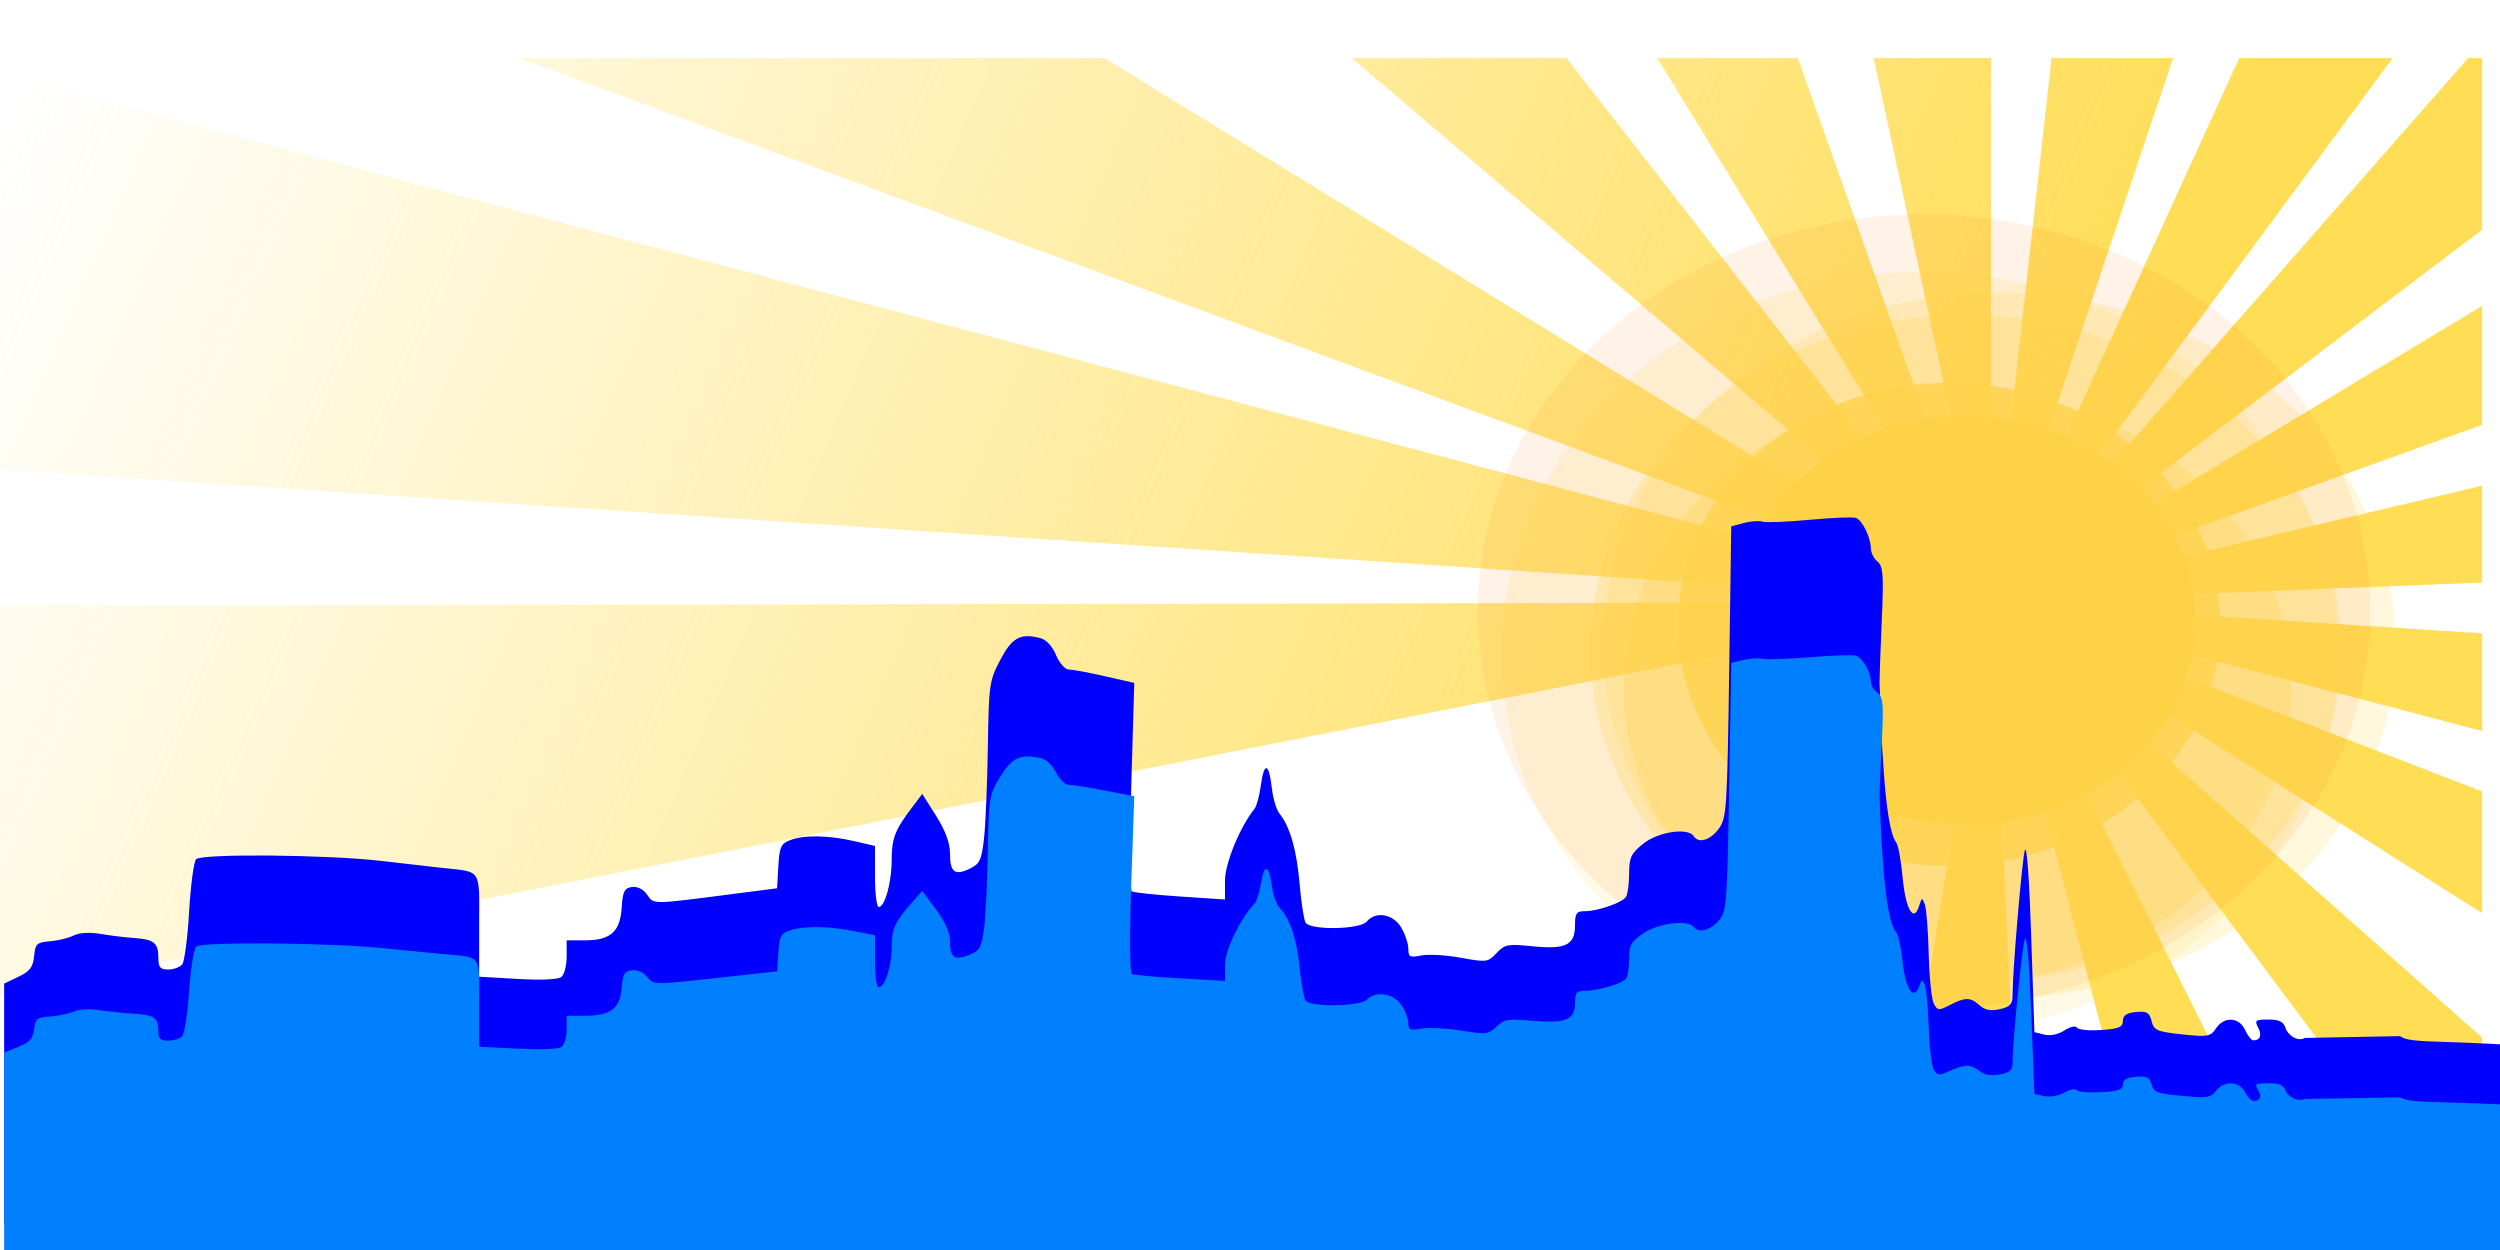 <?xml version="1.0"?><svg width="600" height="300" xmlns="http://www.w3.org/2000/svg" xmlns:xlink="http://www.w3.org/1999/xlink">
 <defs>
  <linearGradient id="linearGradient11014">
   <stop stop-color="#ffde56" stop-opacity="0" id="stop11016" offset="0"/>
   <stop stop-color="#ffdd55" id="stop11018" offset="1"/>
  </linearGradient>
  <linearGradient id="linearGradient10998">
   <stop stop-color="#f1d572" id="stop11000" offset="0"/>
   <stop stop-color="#f1d572" stop-opacity="0" id="stop11002" offset="1"/>
  </linearGradient>
  <linearGradient gradientUnits="userSpaceOnUse" y2="139.602" x2="480.742" y1="139.602" x1="-19.88" id="linearGradient11997" xlink:href="#linearGradient11014"/>
  <linearGradient gradientTransform="translate(67.234,-87.476)" y2="139.602" x2="480.742" y1="139.602" x1="-19.88" gradientUnits="userSpaceOnUse" id="linearGradient15929" xlink:href="#linearGradient11014"/>
  <linearGradient gradientTransform="translate(91.633,-96.512)" y2="139.602" x2="480.742" y1="139.602" x1="-19.88" gradientUnits="userSpaceOnUse" id="linearGradient15931" xlink:href="#linearGradient11014"/>
  <linearGradient y2="0.54" x2="0.804" y1="0.365" x1="-0.051" id="linearGradient15935" xlink:href="#linearGradient11014"/>
  <filter id="filter17972">
   <feGaussianBlur id="feGaussianBlur17974" stdDeviation="1.548"/>
  </filter>
  <symbol id="svg_14" height="184.252" width="131.102">

   <g id="svg_4" transform="translate(0,-868.11)">
    <g id="svg_5" transform="translate(248.821,496.31)">
     <path fill="none" stroke="#000000" stroke-width="6.045px" stroke-linecap="square" id="svg_13" d="m-188.574,425.067l0,121.387"/>
     <path fill="none" stroke="#000000" stroke-width="5.989px" stroke-linecap="square" marker-start="none" id="svg_12" d="m-233.074,425.04l44.526,0"/>
     <path fill="none" stroke="#000000" stroke-width="6.045px" stroke-linecap="square" id="svg_11" d="m-177.426,425.067l0,121.387"/>
     <path fill="none" stroke="#000000" stroke-width="5.989px" stroke-linecap="square" id="svg_10" d="m-132.932,425.044l-44.526,0"/>
     <path fill="none" stroke="#000000" stroke-width="5.989px" stroke-linecap="square" id="svg_9" d="m-233.072,414.006l44.526,0"/>
     <path fill="none" stroke="#000000" stroke-width="6.027" stroke-linecap="square" stroke-miterlimit="4" id="svg_8" d="m-188.564,381.39l0,32.579"/>
     <path fill="none" stroke="#000000" stroke-width="5.989px" stroke-linecap="square" id="svg_7" d="m-132.932,413.988l-44.526,0"/>
     <path fill="none" stroke="#000000" stroke-width="6.027" stroke-linecap="square" stroke-miterlimit="4" id="svg_6" d="m-177.44,381.39l0,32.579"/>
    </g>
   </g>
  </symbol>
 </defs>
 <g>
  <title>Layer 1</title>
  <g externalResourcesRequired="false" id="layer1">
   <path id="svg_2" fill="url(#linearGradient15935)" fill-rule="evenodd" stroke-width="1px" filter="url(#filter17972)" d="m124.719,13.953l353.062,130.613l-212.656,-130.613l-140.406,0zm353.062,130.613l40.594,156.481l37.781,0l-78.375,-156.57l0,0.06l-101.812,-130.584l-51.531,0l153.343,130.613zm0,0l-0.031,0.06l-25.75,156.421l33.563,0l-7.782,-156.481zm0,0l-483.5,0.802l0,94.382l483.5,-95.184zm0,0l-483.5,-128.445l0,96.193l483.5,32.252zm-0.031,0.06l-112.375,156.421l43.469,0l68.906,-156.421zm0.031,-0.089l-46.281,-130.584l-33.75,0l80.031,130.584zm0,-0.06l0.094,-130.524l-28.187,0l28.093,130.524zm0,0l43.75,-130.524l-29.156,0l-14.594,130.524zm0,0l96.438,-130.524l-36.813,0l-59.625,130.524zm0,0l117.938,-89.362l0,-41.162l-3.375,0l-114.563,130.524zm0,0l117.938,-42.528l0,-28.54l-117.938,71.068zm0,0l117.938,-4.662l0,-23.254l-117.938,27.916zm0,0l117.938,30.976l0,-23.462l-117.938,-7.514zm0,0l117.938,74.692l0,-29.224l-117.938,-45.468zm0,0l117,156.57l0.938,0l0,-52.002l-117.938,-104.568z"/>
   <path fill="url(#linearGradient15935)" fill-rule="evenodd" stroke-width="1px" filter="url(#filter17972)" id="path11999" d="m129.5,2.75l353.063,137.438l-212.657,-137.438l-140.406,0zm353.063,137.438l40.593,164.656l37.782,0l-78.375,-164.75l0,0.062l-101.813,-137.406l-51.531,0l153.344,137.438zm0,0l-0.032,0.062l-25.75,164.594l33.563,0l-7.781,-164.656zm0,0l-483.5,0.843l0,99.313l483.5,-100.156zm0,0l-483.5,-135.157l0,101.219l483.5,33.938zm-0.032,0.062l-112.375,164.594l43.469,0l68.906,-164.594zm0.032,-0.094l-46.282,-137.406l-33.75,0l80.032,137.406zm0,-0.062l0.093,-137.344l-28.187,0l28.094,137.344zm0,0l43.75,-137.344l-29.157,0l-14.593,137.344zm0,0l96.437,-137.344l-36.812,0l-59.625,137.344zm0,0l117.937,-94.031l0,-43.312l-3.375,0l-114.562,137.344zm0,0l117.937,-44.75l0,-30.031l-117.937,74.781zm0,0l117.937,-4.906l0,-24.469l-117.937,29.375zm0,0l117.937,32.594l0,-24.688l-117.937,-7.906zm0,0l117.937,78.594l0,-30.75l-117.937,-47.844zm0,0l117,164.75l0.937,0l0,-54.719l-117.937,-110.031z"/>
   <path fill="#f7c604" fill-opacity="0.93" fill-rule="evenodd" stroke-width="1px" stroke-linejoin="round" marker-start="none" marker-mid="none" marker-end="none" stroke-miterlimit="4" stroke-dashoffset="0" d="m526.887,148.858a55.085,49.076 0 1 1 -110.17,0a55.085,49.076 0 1 1 110.17,0z" id="path5149"/>
   <path opacity="0.8" fill="#ffdd55" fill-rule="evenodd" stroke-width="1px" stroke-linejoin="round" marker-start="none" marker-mid="none" marker-end="none" stroke-miterlimit="4" stroke-dashoffset="0" id="path5137" d="m532.887,149.858a65.085,57.985 0 1 1 -130.17,0a65.085,57.985 0 1 1 130.17,0z"/>
   <path opacity="0.3" fill="#ffdd55" fill-rule="evenodd" stroke-width="1px" stroke-linejoin="round" marker-start="none" marker-mid="none" marker-end="none" stroke-miterlimit="4" stroke-dashoffset="0" d="m549.887,164.858a80.085,71.349 0 1 1 -160.17,0a80.085,71.349 0 1 1 160.17,0z" id="path5147"/>
   <path opacity="0.25" fill="#ffdd55" fill-rule="evenodd" stroke-width="1px" stroke-linejoin="round" marker-start="none" marker-mid="none" marker-end="none" stroke-miterlimit="4" stroke-dashoffset="0" id="path5145" d="m561.887,155.858a90.085,80.258 0 1 1 -180.17,0a90.085,80.258 0 1 1 180.17,0z"/>
   <path opacity="0.2" fill="#ffdd55" fill-rule="evenodd" stroke-width="1px" stroke-linejoin="round" marker-start="none" marker-mid="none" marker-end="none" stroke-miterlimit="4" stroke-dashoffset="0" d="m574.887,154.858a95.085,84.712 0 1 1 -190.17,0a95.085,84.712 0 1 1 190.17,0z" id="path5141"/>
   <path opacity="0.15" fill="#ffdd55" fill-rule="evenodd" stroke-width="1.068px" stroke-linejoin="round" marker-start="none" marker-mid="none" marker-end="none" stroke-miterlimit="4" stroke-dashoffset="0" d="m561.163,156.858a100.361,91.634 0 1 1 -200.723,0a100.361,91.634 0 1 1 200.723,0z" id="path5135"/>
   <path opacity="0.1" fill="#ff7f00" fill-rule="evenodd" stroke-width="1px" stroke-linejoin="round" marker-start="none" marker-mid="none" marker-end="none" stroke-miterlimit="4" stroke-dashoffset="0" d="m568.887,146.858a107.085,95.403 0 1 1 -214.17,0a107.085,95.403 0 1 1 214.17,0z" id="path5139"/>
   <path fill="#0000ff" d="m1,264.872l0,-28.815l3.433,-1.637c2.737,-1.305 3.497,-2.305 3.75,-4.935c0.286,-2.978 0.657,-3.326 3.817,-3.579c1.925,-0.154 4.487,-0.779 5.694,-1.389c1.354,-0.684 3.843,-0.826 6.5,-0.37c2.368,0.407 5.909,0.84 7.867,0.964c4.822,0.305 5.938,1.176 5.938,4.635c0,2.43 0.413,2.941 2.378,2.941c1.308,0 2.822,-0.563 3.364,-1.25c0.543,-0.688 1.287,-6.417 1.654,-12.732c0.367,-6.315 1.126,-11.94 1.686,-12.5c1.367,-1.367 31.577,-1.086 44.418,0.413c5.5,0.642 12.025,1.39 14.5,1.662c9.785,1.075 9,-0.128 9,13.787l0,12.342l9.25,0.537c5.637,0.328 9.738,0.139 10.5,-0.483c0.688,-0.562 1.25,-2.766 1.25,-4.899l0,-3.877l4.277,0c6.228,0 8.55,-2.023 8.919,-7.769c0.255,-3.966 0.652,-4.781 2.457,-5.038c1.323,-0.189 2.738,0.526 3.666,1.852c1.665,2.377 0.78,2.387 21.181,-0.252l10,-1.293l0.304,-5.295c0.264,-4.601 0.633,-5.421 2.815,-6.25c3.379,-1.285 9.153,-1.203 15.305,0.216l5.076,1.172l0,7.328c0,4.031 0.406,7.329 0.902,7.329c1.463,0 3.098,-5.919 3.098,-11.215c0,-5.214 0.791,-7.278 4.829,-12.607l2.518,-3.322l3.327,5.275c2.234,3.544 3.326,6.503 3.326,9.013c0,4.527 1.118,5.387 4.746,3.651c2.409,-1.154 2.838,-2.068 3.426,-7.307c0.369,-3.294 0.779,-13.099 0.91,-21.791c0.228,-15.067 0.366,-16.044 2.981,-21c2.839,-5.383 4.781,-6.455 9.533,-5.263c1.493,0.375 2.938,1.909 3.847,4.083c0.804,1.924 2.173,3.483 3.059,3.483c0.882,0 4.781,0.723 8.665,1.606l7.062,1.606l-0.728,24.764c-0.405,13.747 -0.345,24.992 0.135,25.275c0.475,0.281 5.701,0.832 11.614,1.226l10.75,0.715l0,-4.574c0,-4.124 3.638,-12.941 7.105,-17.219c0.491,-0.606 1.178,-3.183 1.526,-5.727c0.774,-5.641 1.927,-5.286 2.613,0.804c0.281,2.488 1.114,5.25 1.852,6.139c2.478,2.986 4.144,8.828 4.819,16.895c0.369,4.406 1.016,8.568 1.437,9.25c1.149,1.859 13.065,1.647 14.648,-0.26c2.133,-2.57 6.36,-1.854 8.284,1.404c0.944,1.597 1.716,3.904 1.716,5.125c0,1.955 0.375,2.146 3.13,1.595c1.721,-0.344 6.002,-0.097 9.512,0.55c6.122,1.128 6.47,1.082 8.523,-1.122c1.95,-2.092 2.709,-2.239 8.499,-1.646c8.07,0.827 10.336,-0.256 10.336,-4.941c0,-2.971 0.335,-3.465 2.351,-3.465c3.069,0 8.948,-2.031 9.884,-3.414c0.404,-0.597 0.741,-3.111 0.75,-5.586c0.013,-3.923 0.457,-4.853 3.462,-7.25c3.55,-2.833 10.739,-3.877 12.053,-1.75c1.126,1.821 3.971,0.976 6,-1.782c1.885,-2.562 2.029,-4.723 2.5,-37.647l0.5,-34.929l3,-0.806c1.65,-0.442 3.686,-0.589 4.524,-0.325c0.838,0.264 5.942,0.062 11.342,-0.449c5.4,-0.511 10.391,-0.709 11.091,-0.441c1.523,0.585 3.543,4.748 3.543,7.303c0,1.007 0.718,2.427 1.595,3.155c1.368,1.135 1.514,3.182 1.023,14.372c-0.315,7.177 -0.553,13.724 -0.529,14.549c0.696,23.738 1.969,35.91 4.032,38.574c0.458,0.591 1.132,4.302 1.499,8.247c0.712,7.656 2.643,11.074 3.944,6.981c0.682,-2.145 0.778,-2.171 1.408,-0.378c0.372,1.058 0.788,6.435 0.924,11.95c0.136,5.514 0.683,10.838 1.214,11.832c0.888,1.658 1.204,1.683 3.879,0.3c3.688,-1.908 4.927,-1.893 7.115,0.088c1.238,1.12 2.674,1.394 4.829,0.92c2.435,-0.534 3.067,-1.194 3.067,-3.197c0,-5.675 2.221,-32.029 2.935,-34.817c0.47,-1.84 1.068,6 1.544,20.263l0.776,23.263l2.38,0.597c1.418,0.356 3.366,-0.049 4.82,-1.002c1.374,-0.9 2.692,-1.193 3.015,-0.669c0.317,0.511 2.924,0.767 5.795,0.569c4.257,-0.294 5.222,-0.699 5.228,-2.191c0.005,-1.317 0.885,-1.916 3.135,-2.135c2.614,-0.254 3.23,0.103 3.749,2.171c0.558,2.224 1.298,2.547 7.324,3.192c6.16,0.66 6.819,0.545 8.123,-1.42c1.957,-2.948 5.571,-2.761 6.994,0.362c0.627,1.375 1.524,2.5 1.994,2.5c1.651,0 2.108,-1.281 1.118,-3.132c-0.888,-1.657 -0.609,-1.868 2.467,-1.868c2.534,0 3.631,0.514 4.074,1.907c0.663,2.089 3.161,3.438 4.656,2.514l22.873,-0.437c1.481,0.973 3.182,1.177 12,1.441c2.475,0.074 6.412,0.233 8.75,0.355l4.25,0.22l0,21.5l0,21.5l-300,0l-300,0l0,-28.815z" id="path4133"/>
   <path opacity="0.05" fill="#000000" fill-opacity="0" fill-rule="evenodd" stroke-width="1px" stroke-linejoin="round" marker-start="none" marker-mid="none" marker-end="none" stroke-miterlimit="4" stroke-dashoffset="0" id="path5143" d="m899.887,122.858a112.085,99.858 0 1 1 -224.17,0a112.085,99.858 0 1 1 224.17,0z"/>
   <path id="svg_1" fill="#007fff" d="m1,277.184l0,-24.565l3.433,-1.395c2.737,-1.113 3.497,-1.965 3.75,-4.207c0.286,-2.539 0.657,-2.835 3.817,-3.051c1.925,-0.132 4.487,-0.665 5.694,-1.185c1.354,-0.583 3.843,-0.703 6.5,-0.315c2.368,0.347 5.909,0.716 7.867,0.822c4.822,0.26 5.938,1.002 5.938,3.951c0,2.072 0.413,2.507 2.378,2.507c1.308,0 2.822,-0.479 3.364,-1.065c0.543,-0.587 1.287,-5.471 1.654,-10.854c0.367,-5.384 1.126,-10.179 1.686,-10.657c1.367,-1.165 31.577,-0.925 44.418,0.353c5.5,0.547 12.025,1.185 14.5,1.416c9.785,0.917 9,-0.109 9,11.754l0,10.522l9.25,0.458c5.637,0.279 9.738,0.118 10.5,-0.413c0.688,-0.478 1.25,-2.358 1.25,-4.176l0,-3.305l4.277,0c6.228,0 8.55,-1.725 8.919,-6.623c0.255,-3.382 0.652,-4.076 2.457,-4.295c1.323,-0.161 2.738,0.449 3.666,1.579c1.665,2.026 0.78,2.035 21.181,-0.215l10,-1.103l0.304,-4.514c0.264,-3.922 0.633,-4.621 2.815,-5.328c3.379,-1.095 9.153,-1.026 15.305,0.185l5.076,0.999l0,6.247c0,3.436 0.406,6.248 0.902,6.248c1.463,0 3.098,-5.046 3.098,-9.561c0,-4.445 0.791,-6.205 4.829,-10.748l2.518,-2.832l3.327,4.498c2.234,3.02 3.326,5.543 3.326,7.683c0,3.86 1.118,4.593 4.746,3.112c2.409,-0.983 2.838,-1.762 3.426,-6.229c0.369,-2.807 0.779,-11.167 0.91,-18.576c0.228,-12.845 0.366,-13.678 2.981,-17.903c2.839,-4.589 4.781,-5.503 9.533,-4.487c1.493,0.32 2.938,1.627 3.847,3.481c0.804,1.64 2.173,2.969 3.059,2.969c0.882,0 4.781,0.616 8.665,1.369l7.062,1.369l-0.728,21.112c-0.405,11.719 -0.345,21.305 0.135,21.547c0.475,0.239 5.701,0.709 11.614,1.045l10.75,0.61l0,-3.899c0,-3.516 3.638,-11.033 7.105,-14.68c0.491,-0.516 1.178,-2.714 1.526,-4.883c0.774,-4.809 1.927,-4.506 2.613,0.686c0.281,2.121 1.114,4.476 1.852,5.234c2.478,2.545 4.144,7.525 4.819,14.403c0.369,3.756 1.016,7.304 1.437,7.885c1.149,1.585 13.065,1.404 14.648,-0.222c2.133,-2.191 6.36,-1.58 8.284,1.198c0.944,1.361 1.716,3.327 1.716,4.369c0,1.666 0.375,1.829 3.13,1.359c1.721,-0.293 6.002,-0.082 9.512,0.469c6.122,0.962 6.47,0.923 8.523,-0.956c1.95,-1.784 2.709,-1.909 8.499,-1.403c8.07,0.705 10.336,-0.219 10.336,-4.213c0,-2.532 0.335,-2.954 2.351,-2.954c3.069,0 8.948,-1.731 9.884,-2.91c0.404,-0.509 0.741,-2.652 0.75,-4.762c0.013,-3.344 0.457,-4.138 3.462,-6.181c3.55,-2.415 10.739,-3.305 12.053,-1.492c1.126,1.553 3.971,0.832 6,-1.519c1.885,-2.184 2.029,-4.027 2.5,-32.095l0.5,-29.777l3,-0.686c1.65,-0.378 3.686,-0.502 4.524,-0.277c0.838,0.225 5.942,0.052 11.342,-0.383c5.4,-0.436 10.391,-0.605 11.091,-0.376c1.523,0.498 3.543,4.048 3.543,6.226c0,0.858 0.718,2.068 1.595,2.689c1.368,0.968 1.514,2.713 1.023,12.253c-0.315,6.118 -0.553,11.699 -0.529,12.402c0.696,20.238 1.969,30.614 4.032,32.885c0.458,0.504 1.132,3.667 1.499,7.03c0.712,6.527 2.643,9.442 3.944,5.952c0.682,-1.828 0.778,-1.851 1.408,-0.322c0.372,0.902 0.788,5.486 0.924,10.187c0.136,4.701 0.683,9.24 1.214,10.087c0.888,1.414 1.204,1.435 3.879,0.255c3.688,-1.626 4.927,-1.613 7.115,0.076c1.238,0.955 2.674,1.188 4.829,0.785c2.435,-0.456 3.067,-1.018 3.067,-2.726c0,-4.838 2.221,-27.305 2.935,-29.682c0.47,-1.568 1.068,5.115 1.544,17.274l0.776,19.832l2.38,0.509c1.418,0.303 3.366,-0.042 4.82,-0.854c1.374,-0.768 2.692,-1.017 3.015,-0.57c0.317,0.436 2.924,0.654 5.795,0.485c4.257,-0.251 5.222,-0.596 5.228,-1.868c0.005,-1.123 0.885,-1.633 3.135,-1.82c2.614,-0.217 3.23,0.087 3.749,1.85c0.558,1.897 1.298,2.172 7.324,2.722c6.16,0.562 6.819,0.464 8.123,-1.211c1.957,-2.513 5.571,-2.353 6.994,0.308c0.627,1.173 1.524,2.132 1.994,2.132c1.651,0 2.108,-1.092 1.118,-2.67c-0.888,-1.413 -0.609,-1.593 2.467,-1.593c2.534,0 3.631,0.438 4.074,1.627c0.663,1.78 3.161,2.93 4.656,2.142l22.873,-0.372c1.481,0.829 3.182,1.003 12,1.228c2.475,0.063 6.412,0.199 8.75,0.303l4.25,0.187l0,18.329l0,18.329l-300,0l-300,0l0,-24.565z"/>
   <use fill="#ff7f00" x="-396.142" y="97.654" transform="matrix(0.543 0 0 0.543 0 0)" xlink:href="#svg_14" id="svg_15"/>
  </g>
 </g>
</svg>